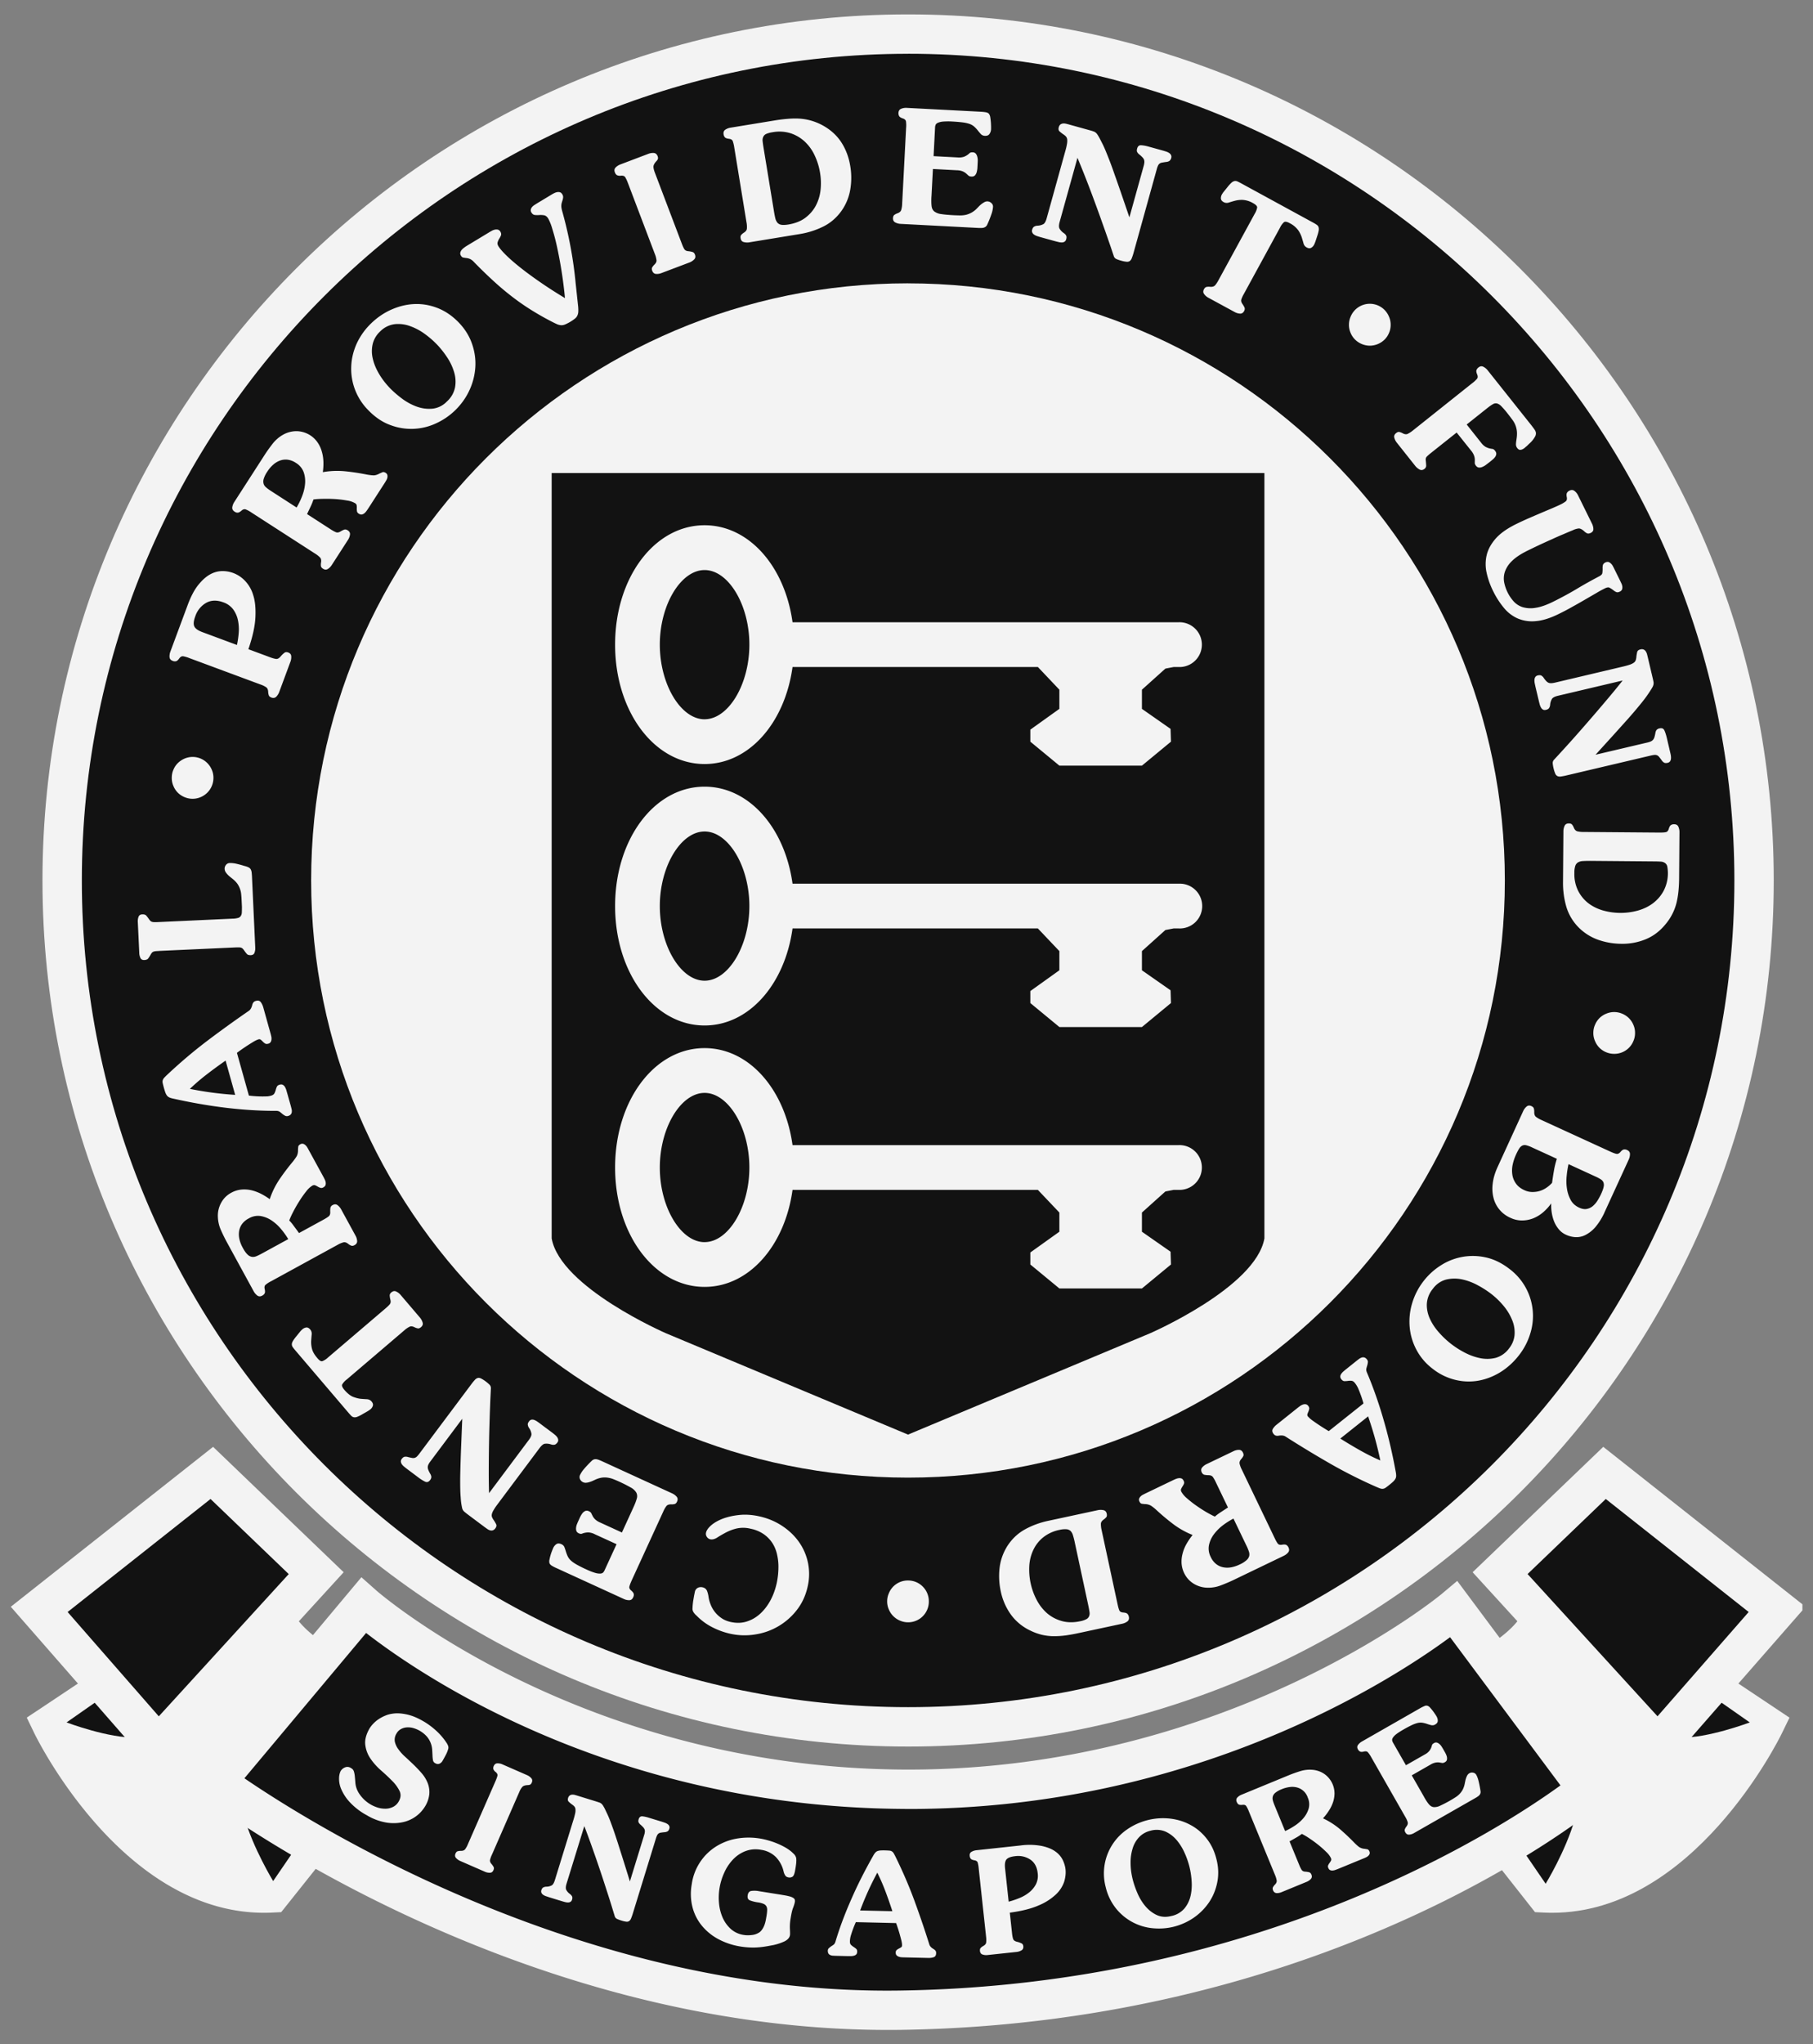 <svg xmlns="http://www.w3.org/2000/svg" width="63" height="71" fill="none"><rect width="100%" height="100%" fill="#808080" stroke="none"/><path fill="#121212" d="M2.164 30.58c0-16.235 13.161-29.396 29.396-29.396 16.234 0 29.394 13.16 29.394 29.396 0 16.235-13.16 29.396-29.394 29.396-16.235 0-29.396-13.161-29.396-29.396Z"/><path fill="#F3F3F3" d="M31.556 60.658c-16.585 0-30.08-13.492-30.08-30.078S14.972.5 31.557.5s30.079 13.493 30.079 30.08c0 16.586-13.494 30.078-30.079 30.078Zm0-58.79c-15.831 0-28.712 12.88-28.712 28.712 0 15.83 12.88 28.71 28.712 28.71 15.832 0 28.712-12.88 28.712-28.71 0-15.833-12.88-28.713-28.712-28.713Z"/><path fill="#121212" d="m8.484 59.28 1.725 1.175-.717 1.05s-.693-1.129-1.008-2.226Zm46.233.092-1.725 1.175.718 1.05s.693-1.128 1.007-2.225Z"/><path fill="#F3F3F3" d="M31.552 9.84c-11.453 0-20.74 9.285-20.74 20.739s9.287 20.739 20.74 20.739c11.454 0 20.74-9.285 20.74-20.74 0-11.453-9.286-20.737-20.74-20.737ZM19.17 16.429h24.767V43.01c-.303 1.704-3.975 3.296-3.975 3.296l-8.409 3.518v-.001h-.002l-8.406-3.517s-3.673-1.592-3.975-3.296V16.428Z"/><path fill="#F3F3F3" d="M40.959 21.611H27.54c-.268-1.94-1.512-3.369-3.057-3.369-1.743 0-3.109 1.822-3.109 4.146 0 2.326 1.366 4.147 3.11 4.147 1.544 0 2.788-1.428 3.056-3.37h8.525l.747.788v.666l-1.009.722v.417l1.01.833h2.868l1.009-.833-.014-.444-.995-.695v-.666l.815-.732.285-.055h.177a.778.778 0 1 0 0-1.555Zm-16.475 3.37c-.827 0-1.556-1.212-1.556-2.593 0-1.38.729-2.59 1.556-2.59.829 0 1.556 1.21 1.556 2.59 0 1.381-.727 2.592-1.556 2.592Zm16.475 5.71H27.54c-.268-1.941-1.512-3.37-3.057-3.37-1.743 0-3.109 1.822-3.109 4.146 0 2.326 1.366 4.148 3.11 4.148 1.544 0 2.788-1.43 3.056-3.37h8.525l.747.787v.666l-1.009.722v.416l1.01.833h2.868l1.009-.833-.014-.443-.995-.695v-.666l.815-.732.285-.055h.177a.778.778 0 1 0 0-1.554ZM24.484 34.06c-.827 0-1.556-1.21-1.556-2.592 0-1.38.729-2.59 1.556-2.59.829 0 1.556 1.21 1.556 2.59 0 1.381-.727 2.592-1.556 2.592Zm16.475 5.71H27.54c-.268-1.94-1.512-3.369-3.057-3.369-1.743 0-3.109 1.82-3.109 4.147 0 2.324 1.366 4.146 3.11 4.146 1.544 0 2.788-1.43 3.056-3.369h8.525l.747.787v.666l-1.009.721v.417l1.01.833h2.868l1.009-.833-.014-.444-.995-.694v-.666l.815-.732.285-.055h.177a.778.778 0 1 0 0-1.555Zm-16.475 3.37c-.827 0-1.556-1.21-1.556-2.59 0-1.382.729-2.593 1.556-2.593.829 0 1.556 1.211 1.556 2.592 0 1.38-.727 2.59-1.556 2.59ZM24.2 56.108a.626.626 0 0 1-.09-.099.251.251 0 0 1-.047-.119 2.24 2.24 0 0 1 .026-.299l.03-.175.026-.127a.203.203 0 0 1 .096-.14.239.239 0 0 1 .177-.02c.071.016.12.055.149.12a.858.858 0 0 1 .054.212c.012.082.035.168.07.258a1.009 1.009 0 0 0 .377.476c.09.064.2.11.325.137.194.043.377.039.548-.014.171-.053.326-.14.464-.264.139-.124.259-.277.36-.46.1-.183.174-.385.224-.606a2.723 2.723 0 0 0 .06-.64 1.944 1.944 0 0 0-.053-.387 1.225 1.225 0 0 0-.155-.368 1.146 1.146 0 0 0-.292-.304 1.227 1.227 0 0 0-.467-.196 1.05 1.05 0 0 0-.495-.006 1.656 1.656 0 0 0-.383.148c-.111.06-.208.116-.29.17-.085.051-.163.07-.235.054a.186.186 0 0 1-.118-.086.181.181 0 0 1-.027-.144c.018-.082.079-.168.183-.258s.24-.166.407-.23c.166-.061.357-.104.573-.126.215-.022.443-.006.683.047.288.063.548.17.784.323.235.153.432.336.587.551a1.926 1.926 0 0 1 .312 1.576c-.068.301-.19.567-.37.799a2.25 2.25 0 0 1-1.447.853c-.293.048-.585.04-.876-.025a2.61 2.61 0 0 1-.632-.232 2.046 2.046 0 0 1-.537-.4Zm-2.192-3.751c.06-.13.099-.235.12-.314a.273.273 0 0 0-.02-.21.496.496 0 0 0-.19-.172 5.026 5.026 0 0 0-.605-.29.866.866 0 0 0-.194-.051.697.697 0 0 0-.2-.002.857.857 0 0 0-.224.067l-.1.046a.983.983 0 0 1-.113.042.535.535 0 0 1-.116.023.207.207 0 0 1-.107-.02.206.206 0 0 1-.104-.105.17.17 0 0 1 0-.143.954.954 0 0 1 .142-.213 3.739 3.739 0 0 1 .281-.295.2.2 0 0 1 .089-.041.232.232 0 0 1 .102.01c.037.01.084.03.141.055l2.45 1.123a.462.462 0 0 1 .15.111c.042.047.048.106.017.172-.021.047-.048.074-.08.084a.383.383 0 0 1-.116.013c-.079-.003-.136.015-.171.055a.869.869 0 0 0-.111.192l-1.099 2.395c-.043.097-.07.169-.08.215-.01.046.01.09.06.133.053.045.083.084.091.118.01.034.003.075-.02.122-.03.066-.076.099-.141.098a.43.43 0 0 1-.18-.041l-2.34-1.072a1.178 1.178 0 0 1-.176-.092c-.04-.028-.065-.057-.073-.094a.24.24 0 0 1 .003-.111 1.656 1.656 0 0 1 .085-.294c.019-.047.032-.083.045-.11a.315.315 0 0 1 .11-.133c.046-.03.103-.03.17 0a.192.192 0 0 1 .11.108c.018.047.035.096.05.148.023.075.048.138.075.189a.49.49 0 0 0 .117.14c.051.045.117.088.197.133a4.6 4.6 0 0 0 .316.158c.13.06.235.1.311.121a.55.55 0 0 0 .181.026c.045-.004.077-.017.098-.038a.284.284 0 0 0 .045-.067l.421-.916-.757-.346a.541.541 0 0 0-.214-.062.576.576 0 0 0-.233.044c-.03.01-.066.006-.108-.014-.044-.02-.072-.048-.084-.083a.262.262 0 0 1-.01-.115.42.42 0 0 1 .03-.12c.017-.042.032-.078.046-.107l.056-.124a.896.896 0 0 1 .076-.132.283.283 0 0 1 .101-.09c.04-.02.086-.018.136.004.042.02.071.044.084.073.013.029.028.06.046.093.016.035.043.07.08.11a.594.594 0 0 0 .18.116l.757.347.397-.867Zm-4.718-.114a1.8 1.8 0 0 0-.138.203.466.466 0 0 0-.06.139.178.178 0 0 0 .006.106.52.52 0 0 0 .063.11c.03.045.057.09.078.134.022.043.013.092-.027.145a.17.17 0 0 1-.084.067.16.16 0 0 1-.094.003.315.315 0 0 1-.095-.044l-.09-.064-.604-.452a2.493 2.493 0 0 1-.099-.079.241.241 0 0 1-.091-.153 2.18 2.18 0 0 1-.047-.362 3.675 3.675 0 0 1-.014-.282c-.003-.108-.003-.231-.003-.37a48.282 48.282 0 0 1 .036-1.178l.036-.892-1.112 1.487a.616.616 0 0 0-.067.108.223.223 0 0 0 .002.186c.013.034.033.074.058.12a.262.262 0 0 1 .044.116.18.18 0 0 1-.043.113c-.05.067-.109.085-.175.054a1.4 1.4 0 0 1-.227-.142l-.384-.288a2.114 2.114 0 0 1-.108-.085.474.474 0 0 1-.084-.085.2.2 0 0 1-.037-.094.14.14 0 0 1 .031-.097c.031-.04.063-.065.097-.073a.257.257 0 0 1 .122.01c.055.013.1.023.137.03a.206.206 0 0 0 .094-.003.19.19 0 0 0 .078-.047.933.933 0 0 0 .087-.103l1.793-2.395c.05-.068.093-.12.129-.158a.209.209 0 0 1 .103-.07c.034-.01.074-.003.117.018a1.241 1.241 0 0 1 .291.214c.036.036.051.08.049.132l-.017.34c-.007.146-.012.316-.02.507l-.019.633a65.668 65.668 0 0 0-.018 1.445c0 .248.004.485.01.71l1.383-1.849c.062-.082.092-.15.091-.204a.448.448 0 0 0-.084-.21.26.26 0 0 1-.044-.116c-.003-.032.01-.07.043-.112a.145.145 0 0 1 .082-.06.179.179 0 0 1 .098.009c.034.012.07.031.108.057.038.026.076.053.114.083l.384.286c.038.028.075.057.108.085a.45.45 0 0 1 .084.087c.02.029.033.06.036.092a.132.132 0 0 1-.03.097c-.032.041-.064.066-.097.073a.25.25 0 0 1-.122-.01.482.482 0 0 0-.225-.022c-.05.012-.107.06-.172.146l-1.462 1.954Zm-5.24-4.334a.597.597 0 0 0-.16.175c-.019.043.007.104.076.186.103.119.202.2.297.24.096.037.185.06.266.07.082.006.156.012.222.015.066.005.119.03.16.078.042.05.059.098.047.144a.256.256 0 0 1-.088.13.809.809 0 0 1-.09.062 8.695 8.695 0 0 1-.182.104 1.144 1.144 0 0 1-.179.091.233.233 0 0 1-.119.018.177.177 0 0 1-.094-.05 2.26 2.26 0 0 1-.104-.115l-1.83-2.146a2.159 2.159 0 0 1-.096-.12.171.171 0 0 1-.035-.1c0-.035.011-.073.036-.115a1.33 1.33 0 0 1 .118-.163l.132-.163a.708.708 0 0 1 .076-.079.256.256 0 0 1 .142-.067c.047-.004.091.019.135.07.04.047.056.104.051.17-.007.065-.012.14-.018.22a.943.943 0 0 0 .027.276c.023.1.086.21.19.33.069.082.125.117.17.104a.6.6 0 0 0 .198-.128l2.001-1.707c.064-.055.112-.101.144-.14.032-.04.04-.09.024-.154a.705.705 0 0 1-.025-.153c-.001-.038.018-.074.057-.107.056-.048.113-.058.17-.03a.46.46 0 0 1 .148.113l.679.796a.48.48 0 0 1 .089.165c.02.062 0 .116-.056.164-.039.033-.076.047-.108.042a.42.42 0 0 1-.112-.037c-.07-.036-.129-.044-.177-.02a.773.773 0 0 0-.182.125l-2 1.706Zm-.8-5.555c.075-.041.131-.078.17-.109.04-.031.058-.08.056-.146a.777.777 0 0 1 .006-.154.14.14 0 0 1 .078-.093c.065-.035.122-.034.173.006.05.038.09.086.12.14l.503.92c.03.054.048.113.054.177.005.063-.024.113-.09.149-.044.025-.083.03-.114.018a.412.412 0 0 1-.101-.058c-.06-.05-.117-.07-.17-.057a.827.827 0 0 0-.203.086l-2.31 1.264a.948.948 0 0 0-.193.124c-.036.03-.046.079-.032.142.015.067.016.117.003.149a.19.19 0 0 1-.09.086c-.063.035-.12.033-.172-.006a.464.464 0 0 1-.12-.14l-.938-1.717a5.519 5.519 0 0 1-.206-.421 1.21 1.21 0 0 1-.103-.453.924.924 0 0 1 .112-.484.842.842 0 0 1 .352-.352.9.9 0 0 1 .344-.11 1.12 1.12 0 0 1 .347.02c.113.026.225.067.335.121.11.056.213.119.312.192.083-.252.2-.485.345-.699.144-.212.301-.418.47-.62.055-.072.098-.133.126-.181a.448.448 0 0 0 .041-.212c.002-.043.005-.08.009-.111.004-.032.028-.06.073-.085a.132.132 0 0 1 .093-.016.182.182 0 0 1 .078.043c.025.02.045.044.063.072a.811.811 0 0 1 .044.077l.518.947c.016.028.032.06.049.095.018.035.029.07.035.104a.21.21 0 0 1-.006.097c-.011.031-.037.058-.078.081a.124.124 0 0 1-.1.014.51.51 0 0 1-.093-.043.576.576 0 0 0-.09-.046c-.03-.011-.062-.007-.098.013a.781.781 0 0 0-.213.201c-.081.1-.16.213-.239.338a4.844 4.844 0 0 0-.212.37 2.82 2.82 0 0 0-.137.3c.046.046.098.107.153.184.057.076.119.16.186.253l.86-.47Zm-1.234.68a2.626 2.626 0 0 0-.245-.343 1.543 1.543 0 0 0-.326-.299.984.984 0 0 0-.383-.158.626.626 0 0 0-.416.081.673.673 0 0 0-.24.202.582.582 0 0 0-.099.253.734.734 0 0 0 .016.28c.022.096.061.192.115.29.054.1.105.173.156.222a.293.293 0 0 0 .15.087c.05.009.103.004.16-.018.054-.023.115-.052.182-.088l.93-.508ZM8.649 38.05a3.876 3.876 0 0 0 .656.026.811.811 0 0 0 .11-.022c.06-.017.1-.044.12-.08a.6.6 0 0 0 .045-.114.809.809 0 0 1 .039-.114c.015-.035.047-.06.097-.074.042-.012.078-.012.106.002a.187.187 0 0 1 .073.065c.02.031.036.067.05.107l.036.124.123.436.029.114a.277.277 0 0 1 .006.104.156.156 0 0 1-.037.083.196.196 0 0 1-.094.052.137.137 0 0 1-.103-.01.667.667 0 0 1-.088-.058c-.04-.035-.072-.06-.096-.079a.225.225 0 0 0-.119-.032c-.54.002-1.114-.032-1.72-.103-.604-.072-1.23-.18-1.872-.324a.594.594 0 0 1-.129-.04.23.23 0 0 1-.082-.067.458.458 0 0 1-.055-.107 2.93 2.93 0 0 1-.091-.328.2.2 0 0 1 .004-.1.218.218 0 0 1 .049-.08c.022-.025.055-.057.093-.094.457-.43.92-.822 1.39-1.179a39.93 39.93 0 0 1 1.45-1.046c.059-.036.1-.105.126-.208a.255.255 0 0 1 .04-.09.16.16 0 0 1 .086-.052c.078-.023.135-.007.173.045a.593.593 0 0 1 .083.174l.25.897c.01.032.018.067.027.105a.36.36 0 0 1 .01.108.203.203 0 0 1-.027.096.13.13 0 0 1-.09.062c-.041.012-.076.01-.104-.007a.417.417 0 0 1-.078-.064.795.795 0 0 0-.07-.066.088.088 0 0 0-.082-.015.695.695 0 0 0-.079.031 1.335 1.335 0 0 0-.134.075 6.943 6.943 0 0 0-.537.362l.416 1.486Zm-.81-1.215c-.23.16-.449.32-.657.481a7.055 7.055 0 0 0-.584.501 11.737 11.737 0 0 0 1.574.208l-.333-1.19Zm-2.303-3.809c-.05.003-.093.005-.123.008a.346.346 0 0 0-.079.017.147.147 0 0 0-.054.036.438.438 0 0 0-.046.069c-.034.06-.064.105-.088.136-.025.03-.068.047-.13.05-.062.003-.107-.018-.132-.063a.45.45 0 0 1-.045-.2l-.05-1.045a.45.45 0 0 1 .028-.202c.022-.048.064-.073.126-.075.062-.003.107.01.135.037.026.028.06.072.098.128.021.029.038.05.054.064a.13.13 0 0 0 .056.03c.023.007.049.01.08.01.033.002.073 0 .125-.002l2.592-.119a.729.729 0 0 0 .188-.025.168.168 0 0 0 .095-.066.242.242 0 0 0 .037-.122c.002-.052.004-.117.004-.194l-.01-.204a3.352 3.352 0 0 0-.015-.225.768.768 0 0 0-.132-.374.883.883 0 0 0-.164-.169L8 30.457a.931.931 0 0 1-.089-.08.587.587 0 0 1-.073-.094.22.22 0 0 1-.032-.104.205.205 0 0 1 .046-.14.166.166 0 0 1 .127-.066.95.95 0 0 1 .255.03c.096.023.18.046.25.069.06.014.107.03.141.046a.186.186 0 0 1 .077.059c.018.026.03.057.038.094.007.04.011.09.015.152l.114 2.472a.45.45 0 0 1-.028.202c-.02.047-.063.073-.125.076-.063.002-.109-.01-.135-.039a1.153 1.153 0 0 1-.099-.128.337.337 0 0 0-.053-.063.16.16 0 0 0-.057-.032.318.318 0 0 0-.08-.008c-.031-.001-.073 0-.124.002l-2.632.12Zm3.865-10.193c.08.029.145.046.195.052.052.005.105-.025.16-.091a.776.776 0 0 1 .133-.127c.033-.023.074-.025.123-.008.069.026.106.07.108.135a.448.448 0 0 1-.026.183l-.393 1.06a.478.478 0 0 1-.099.158c-.045.045-.102.056-.171.031-.048-.019-.078-.043-.09-.076a.457.457 0 0 1-.022-.113c-.002-.08-.025-.135-.067-.166a.798.798 0 0 0-.2-.098l-2.469-.916a1.123 1.123 0 0 0-.22-.065c-.047-.005-.09.017-.13.07-.04.057-.076.09-.11.1a.177.177 0 0 1-.122-.01c-.07-.025-.106-.07-.11-.134a.464.464 0 0 1 .028-.184l.593-1.596c.114-.311.24-.552.378-.723.139-.173.28-.296.42-.371a.874.874 0 0 1 .417-.11 1.069 1.069 0 0 1 .775.326 1.2 1.2 0 0 1 .293.497c.07.209.095.47.08.78-.015.314-.097.683-.244 1.11l.77.286ZM8.233 22.4c.03-.13.05-.27.062-.419a1.57 1.57 0 0 0-.025-.432.988.988 0 0 0-.162-.378.723.723 0 0 0-.348-.252c-.224-.083-.422-.078-.594.017a.842.842 0 0 0-.38.468c-.057.155-.07.27-.035.348.034.078.126.144.279.201l1.203.447Zm3.261-4.014c.071.045.13.078.177.097.047.019.097.012.154-.02a.71.71 0 0 1 .14-.07c.035-.01.075-.003.118.025.062.04.088.091.078.154a.455.455 0 0 1-.067.175l-.567.879a.432.432 0 0 1-.131.132c-.054.035-.111.033-.173-.007-.043-.028-.067-.059-.071-.092a.409.409 0 0 1 .003-.116c.015-.078.004-.136-.03-.177a.841.841 0 0 0-.174-.138L8.737 17.8a1.002 1.002 0 0 0-.2-.109c-.044-.015-.092-.003-.14.04-.052.045-.095.07-.13.073-.035.005-.075-.007-.118-.036-.061-.04-.086-.091-.077-.154a.458.458 0 0 1 .066-.174l1.06-1.644c.082-.127.173-.253.272-.381.1-.128.217-.23.349-.307a.945.945 0 0 1 .479-.133.9.9 0 0 1 .738.392c.066.096.115.201.146.314.033.112.052.23.056.353a2.11 2.11 0 0 1-.02.364c.261-.046.52-.055.778-.03.257.026.513.066.769.117.09.015.165.023.22.024.057 0 .125-.02.206-.065l.102-.045c.03-.01.066-.004.11.024.03.02.05.045.057.073a.217.217 0 0 1 .001.09.284.284 0 0 1-.034.089l-.045.076-.585.907c-.02.028-.038.058-.062.089a.405.405 0 0 1-.074.08.197.197 0 0 1-.089.041c-.031.006-.068-.005-.108-.03-.034-.022-.054-.049-.059-.08a.517.517 0 0 1-.007-.103.486.486 0 0 0-.004-.102c-.004-.03-.022-.056-.057-.078a.772.772 0 0 0-.278-.092 3.662 3.662 0 0 0-.41-.05 5.187 5.187 0 0 0-.427-.008c-.137.002-.248.01-.33.022-.02.064-.048.137-.087.223l-.135.284.824.532Zm-1.188-.76a2.48 2.48 0 0 0 .186-.379c.057-.142.093-.285.107-.429a.976.976 0 0 0-.044-.412.632.632 0 0 0-.27-.328.685.685 0 0 0-.292-.113.581.581 0 0 0-.269.033.746.746 0 0 0-.239.148c-.074.065-.14.145-.2.239a.951.951 0 0 0-.12.241.306.306 0 0 0-.005.175c.015.05.046.093.092.13.044.04.1.078.164.12l.89.575Zm5.497-3.363a2.36 2.36 0 0 1-.653.441 2.038 2.038 0 0 1-1.594.055c-.274-.1-.53-.275-.77-.525a2.033 2.033 0 0 1-.58-1.524c.012-.27.078-.534.195-.79a2.33 2.33 0 0 1 .504-.697c.217-.208.457-.369.722-.482.262-.113.53-.174.8-.182.27-.007.536.042.798.147.261.106.5.271.717.496.214.223.367.469.46.738.094.27.132.541.115.814a2.234 2.234 0 0 1-.207.804c-.12.26-.29.496-.507.705Zm-.275-.318a.893.893 0 0 0 .285-.495c.031-.177.02-.354-.035-.532a1.897 1.897 0 0 0-.246-.516 3.238 3.238 0 0 0-.35-.44 3.239 3.239 0 0 0-.425-.367 1.994 1.994 0 0 0-.51-.27 1.175 1.175 0 0 0-.535-.066.865.865 0 0 0-.509.259.875.875 0 0 0-.25.42 1.093 1.093 0 0 0-.004.496c.037.174.107.351.21.529.102.178.232.35.39.515.12.124.261.246.422.367.162.12.332.212.511.277.18.064.36.088.54.072a.812.812 0 0 0 .506-.249ZM17 8.066l.094-.053a.394.394 0 0 1 .105-.038.246.246 0 0 1 .105.001.15.15 0 0 1 .084.07c.027.047.034.09.02.129a.63.63 0 0 1-.06.115.503.503 0 0 0-.055.122c-.013.042-.004.088.026.138.046.076.13.176.255.3.124.124.285.265.48.421.196.157.427.328.693.512.266.185.561.375.885.57a15.09 15.09 0 0 0-.275-1.775 7.13 7.13 0 0 0-.165-.629 1.78 1.78 0 0 0-.14-.356c-.04-.065-.087-.104-.14-.115a.659.659 0 0 0-.165-.01.927.927 0 0 1-.158-.001c-.05-.004-.09-.033-.123-.087a.133.133 0 0 1-.021-.099.196.196 0 0 1 .04-.086.354.354 0 0 1 .079-.07l.082-.053.539-.325a.892.892 0 0 1 .085-.045.372.372 0 0 1 .098-.03.193.193 0 0 1 .095.007c.029.01.054.033.075.067a.178.178 0 0 1 .03.108.46.46 0 0 1-.025.114c-.012.037-.02.068-.027.093a.407.407 0 0 0-.003.17c.005.035.017.08.032.134a14.173 14.173 0 0 1 .458 2.47l.088.82a1.3 1.3 0 0 1 .003.184.35.35 0 0 1-.037.133.3.3 0 0 1-.087.1 1.507 1.507 0 0 1-.325.193.322.322 0 0 1-.14.03.435.435 0 0 1-.138-.031 2.843 2.843 0 0 1-.187-.09 9.714 9.714 0 0 1-.66-.371 8.08 8.08 0 0 1-.64-.435 9.602 9.602 0 0 1-.669-.552 16.15 16.15 0 0 1-.752-.727.407.407 0 0 0-.145-.102.461.461 0 0 0-.119-.027 1.047 1.047 0 0 1-.1-.016c-.03-.005-.055-.027-.077-.064a.14.14 0 0 1-.022-.11.253.253 0 0 1 .049-.094.539.539 0 0 1 .086-.077c.033-.025.063-.045.091-.062l.779-.47Zm4.82-1.706a1.11 1.11 0 0 0-.095-.207c-.027-.04-.074-.056-.139-.052a.263.263 0 0 1-.147-.017.185.185 0 0 1-.073-.1c-.027-.068-.016-.125.03-.17a.458.458 0 0 1 .156-.101l.979-.371a.46.46 0 0 1 .184-.03c.063.005.109.041.136.11.018.048.018.085.004.113a.306.306 0 0 1-.053.07c-.064.07-.095.133-.095.186 0 .053.018.124.052.213l.935 2.463c.03.079.058.14.084.183.027.044.072.068.138.074a.737.737 0 0 1 .151.029c.036.012.064.042.082.09.026.067.016.125-.03.17a.466.466 0 0 1-.156.101l-.979.37a.434.434 0 0 1-.183.03c-.064-.003-.11-.04-.136-.108-.018-.048-.02-.087-.003-.117.017-.03.04-.06.071-.092.058-.053.086-.107.08-.16a.832.832 0 0 0-.057-.214l-.935-2.463Zm5.131-2.182c.142-.023.282-.04.422-.051.14-.012.277-.015.412-.007a1.937 1.937 0 0 1 .798.232c.278.152.496.35.653.592.157.243.26.518.31.825.046.273.045.543 0 .813a1.8 1.8 0 0 1-.308.746c-.174.24-.386.422-.64.545-.253.124-.524.21-.81.256l-1.756.288a.446.446 0 0 1-.186-.01c-.062-.015-.099-.059-.11-.132-.01-.05-.002-.089.02-.115a.392.392 0 0 1 .087-.075c.068-.042.105-.088.11-.142a.808.808 0 0 0-.013-.221l-.425-2.6a1.204 1.204 0 0 0-.053-.223c-.02-.044-.06-.07-.125-.077-.068-.008-.115-.023-.142-.047a.192.192 0 0 1-.051-.11c-.012-.074.01-.127.062-.162a.458.458 0 0 1 .174-.068l1.571-.257Zm-.057 3.16c.016.094.031.174.047.24a.39.39 0 0 0 .073.156.232.232 0 0 0 .137.073c.06.01.143.007.248-.01.228-.039.42-.112.575-.225.153-.114.276-.251.365-.412a1.5 1.5 0 0 0 .172-.542c.024-.2.02-.405-.015-.616a2.247 2.247 0 0 0-.186-.602 1.54 1.54 0 0 0-.343-.48 1.332 1.332 0 0 0-.495-.292 1.31 1.31 0 0 0-.631-.035.886.886 0 0 0-.22.06.212.212 0 0 0-.1.102.278.278 0 0 0-.02.15c.006.06.016.132.03.218l.363 2.214Zm5.473-.517c-.007.144-.005.256.005.337.01.082.042.143.095.187a.505.505 0 0 0 .24.09c.11.017.255.03.443.04.08.003.155.006.225.006a.87.87 0 0 0 .2-.023.777.777 0 0 0 .37-.217l.077-.08a.857.857 0 0 1 .19-.143.203.203 0 0 1 .24.037.16.16 0 0 1 .054.132.931.931 0 0 1-.055.251 3.58 3.58 0 0 1-.152.378.183.183 0 0 1-.067.07.23.23 0 0 1-.098.03 1.105 1.105 0 0 1-.15 0l-2.693-.141a.44.44 0 0 1-.18-.049c-.056-.029-.084-.079-.08-.153.004-.05.018-.087.045-.108a.414.414 0 0 1 .101-.054c.076-.026.122-.065.138-.115a.802.802 0 0 0 .034-.218l.137-2.632a.997.997 0 0 0-.004-.228c-.007-.046-.043-.082-.104-.103-.066-.021-.108-.047-.129-.076a.2.2 0 0 1-.028-.12c.005-.073.037-.12.098-.143a.441.441 0 0 1 .183-.03l2.57.134c.084.005.15.012.197.022.047.01.082.03.102.06a.27.27 0 0 1 .039.104 2.324 2.324 0 0 1 .028.424.316.316 0 0 1-.054.162c-.031.047-.083.068-.157.065a.202.202 0 0 1-.143-.06 2.517 2.517 0 0 1-.102-.12.991.991 0 0 0-.138-.147.511.511 0 0 0-.16-.089 1.285 1.285 0 0 0-.232-.05 5.262 5.262 0 0 0-.352-.03 2.292 2.292 0 0 0-.334.002.549.549 0 0 0-.18.044c-.039.019-.065.043-.074.07a.244.244 0 0 0-.019.08l-.052 1.006.83.044a.57.57 0 0 0 .222-.021.583.583 0 0 0 .2-.128c.023-.021.06-.03.106-.028.048.002.085.018.109.047.024.03.041.063.051.102.01.04.017.08.017.125 0 .044-.002.082-.004.116l-.007.135a.741.741 0 0 1-.022.15.28.28 0 0 1-.06.122c-.03.032-.072.048-.128.045-.047-.003-.083-.015-.105-.036l-.077-.07a.459.459 0 0 0-.114-.072.572.572 0 0 0-.211-.041l-.83-.044-.05.952Zm4.657-1.594a1.87 1.87 0 0 0 .054-.238.558.558 0 0 0 .006-.15.195.195 0 0 0-.044-.1.499.499 0 0 0-.098-.078 1.454 1.454 0 0 1-.123-.097c-.035-.032-.046-.082-.027-.145a.175.175 0 0 1 .054-.094.182.182 0 0 1 .087-.035.304.304 0 0 1 .104.006c.036.008.072.017.107.027l.727.202c.05.013.09.026.121.037.032.01.06.025.08.042a.27.27 0 0 1 .061.068c.02.028.042.065.067.11.036.067.07.137.108.21.037.073.076.159.117.259a13.703 13.703 0 0 1 .308.815c.066.184.14.396.224.64.083.242.18.523.288.843l.498-1.79a.67.67 0 0 0 .023-.125.237.237 0 0 0-.014-.093.256.256 0 0 0-.056-.08.957.957 0 0 0-.098-.09.264.264 0 0 1-.083-.093c-.015-.03-.015-.07 0-.12.022-.08.07-.12.143-.113.072.004.161.02.263.049l.462.128c.046.013.09.026.131.04a.386.386 0 0 1 .11.05.19.19 0 0 1 .068.073.14.14 0 0 1 .007.102.185.185 0 0 1-.064.103.248.248 0 0 1-.117.035 2.814 2.814 0 0 0-.14.023.183.183 0 0 0-.086.036.178.178 0 0 0-.054.073.754.754 0 0 0-.044.128l-.8 2.882a1.721 1.721 0 0 1-.064.195.225.225 0 0 1-.07.103.17.17 0 0 1-.116.025.984.984 0 0 1-.19-.038 1.186 1.186 0 0 1-.159-.055.166.166 0 0 1-.093-.106l-.108-.322-.167-.482-.212-.596a76.48 76.48 0 0 0-.244-.666 37.24 37.24 0 0 0-.53-1.345l-.619 2.226c-.027.099-.03.174-.01.222a.45.45 0 0 0 .154.167c.041.03.07.06.083.09.015.032.015.072.001.121a.14.14 0 0 1-.054.085.171.171 0 0 1-.093.029.433.433 0 0 1-.123-.015 2.436 2.436 0 0 1-.136-.034l-.462-.128a2.327 2.327 0 0 1-.133-.04.413.413 0 0 1-.108-.05.182.182 0 0 1-.068-.074.136.136 0 0 1-.007-.1c.014-.05.036-.085.064-.104a.238.238 0 0 1 .117-.036.473.473 0 0 0 .218-.06c.041-.03.078-.096.106-.199l.653-2.353Zm6.575 2.199a.62.62 0 0 0 .086-.22c.002-.047-.044-.096-.136-.147a.809.809 0 0 0-.364-.116.946.946 0 0 0-.275.03 6.278 6.278 0 0 0-.211.062.223.223 0 0 1-.177-.014c-.058-.032-.09-.071-.096-.119a.26.26 0 0 1 .036-.153.706.706 0 0 1 .061-.089l.132-.163a1.23 1.23 0 0 1 .136-.15.242.242 0 0 1 .104-.059.173.173 0 0 1 .106.014c.037.016.083.04.137.07l2.477 1.351c.056.03.1.056.134.08a.168.168 0 0 1 .068.08.252.252 0 0 1 .007.12 1.217 1.217 0 0 1-.052.194 6.99 6.99 0 0 1-.066.2.675.675 0 0 1-.042.1.26.26 0 0 1-.109.113c-.042.02-.092.015-.15-.017a.217.217 0 0 1-.109-.14 6.524 6.524 0 0 0-.063-.214.956.956 0 0 0-.123-.245.825.825 0 0 0-.294-.243c-.094-.052-.16-.062-.198-.035a.591.591 0 0 0-.139.191l-1.259 2.307a.995.995 0 0 0-.084.183c-.016.049-.004.099.033.153a.833.833 0 0 1 .078.134c.014.035.008.075-.015.12-.037.064-.085.094-.15.088a.448.448 0 0 1-.177-.054l-.92-.5a.43.43 0 0 1-.14-.122c-.04-.05-.043-.108-.008-.173.025-.044.054-.07.088-.077a.376.376 0 0 1 .115-.006c.079.008.137-.006.175-.043.038-.039.08-.1.125-.184l1.259-2.307Zm6.121 8.309a1.403 1.403 0 0 0-.147.131c-.028.032-.037.078-.028.136.006.055.01.108.013.158a.14.14 0 0 1-.057.123c-.058.046-.115.054-.172.024a.49.49 0 0 1-.144-.118l-.651-.82a.459.459 0 0 1-.083-.167c-.017-.06.005-.115.062-.16.04-.033.077-.046.11-.04.033.007.07.02.108.04.07.04.13.05.179.029a.923.923 0 0 0 .186-.12l2.06-1.641a1.05 1.05 0 0 0 .17-.156c.028-.037.03-.085.006-.145-.027-.063-.037-.112-.028-.147a.194.194 0 0 1 .072-.1c.058-.046.114-.053.171-.023.058.03.105.069.144.117l1.49 1.873c.059.074.104.135.137.181.032.047.052.09.054.131a.219.219 0 0 1-.03.121.914.914 0 0 1-.187.234c-.037.035-.07.065-.095.092-.025.018-.049.04-.074.062a.336.336 0 0 1-.083.054.182.182 0 0 1-.089.019c-.03-.003-.058-.021-.086-.056a.204.204 0 0 1-.05-.137c.002-.048.007-.096.015-.145.018-.108.025-.202.019-.283a.789.789 0 0 0-.169-.437 7.296 7.296 0 0 0-.17-.223 2.879 2.879 0 0 0-.205-.235.332.332 0 0 0-.15-.095.194.194 0 0 0-.14.025c-.05.027-.111.07-.183.126l-.729.58.5.63a.553.553 0 0 0 .165.152c.048.022.09.04.126.047.036.01.07.014.102.019.03.003.06.024.09.06.03.038.045.072.045.105s-.01.066-.03.099a.402.402 0 0 1-.084.095c-.034.03-.07.06-.107.09l-.136.103a.568.568 0 0 1-.13.075.245.245 0 0 1-.117.02c-.038-.004-.07-.024-.1-.061-.03-.038-.044-.072-.043-.104l.002-.103a.454.454 0 0 0-.023-.135.584.584 0 0 0-.107-.185l-.502-.628-.897.713Zm5.6 2.45a.475.475 0 0 1 .048.179c.005.064-.025.11-.087.142-.053.026-.095.031-.13.017a.389.389 0 0 1-.108-.078c-.073-.063-.133-.094-.184-.091a.584.584 0 0 0-.2.059c-.099.04-.21.087-.33.139-.123.05-.253.108-.392.172a22.106 22.106 0 0 0-.864.404c-.234.116-.41.233-.534.356a.95.95 0 0 0-.244.369.745.745 0 0 0-.027.37 1.402 1.402 0 0 0 .339.673.713.713 0 0 0 .316.194.988.988 0 0 0 .446.018c.171-.026.371-.097.601-.21.286-.142.557-.288.812-.44.253-.153.52-.301.8-.448.057-.032.09-.067.097-.103a.962.962 0 0 0 .01-.164.4.4 0 0 1 .011-.12c.01-.035.038-.065.082-.088.04-.018.075-.025.107-.018.03.009.058.024.083.049a.3.3 0 0 1 .068.085c.019.035.036.066.05.096l.212.43.046.098c.015.035.024.07.027.106a.208.208 0 0 1-.013.097.158.158 0 0 1-.078.07c-.047.024-.087.027-.12.014a.404.404 0 0 1-.102-.064.9.9 0 0 0-.14-.09c-.036-.016-.088-.007-.161.03a4.06 4.06 0 0 0-.292.16l-.385.223c-.14.082-.288.166-.444.252-.155.088-.31.17-.467.246-.302.15-.57.234-.805.253a1.276 1.276 0 0 1-.625-.091 1.3 1.3 0 0 1-.484-.37 2.896 2.896 0 0 1-.376-.586 2.732 2.732 0 0 1-.221-.618 1.38 1.38 0 0 1-.005-.612c.045-.201.147-.393.306-.578.159-.185.396-.355.713-.512.134-.066.278-.133.431-.2a77.7 77.7 0 0 1 .833-.355c.117-.051.206-.09.27-.121a1.1 1.1 0 0 0 .197-.116c.037-.031.05-.078.038-.143-.013-.067-.012-.116.003-.148a.19.19 0 0 1 .092-.083c.065-.032.123-.028.174.013a.42.42 0 0 1 .118.144l.488.99Zm1.086 4.963a2.5 2.5 0 0 0 .236-.067.532.532 0 0 0 .135-.068.192.192 0 0 0 .064-.087.51.51 0 0 0 .022-.124 1.66 1.66 0 0 1 .026-.153c.011-.048.05-.08.114-.095a.17.17 0 0 1 .108.003c.03.012.054.032.073.058.02.029.035.06.046.095l.027.107.173.735c.012.05.02.09.027.124a.268.268 0 0 1 .001.09.32.32 0 0 1-.03.087 1.45 1.45 0 0 1-.065.11 4.321 4.321 0 0 1-.302.423 15.336 15.336 0 0 1-.565.663l-.453.503-.6.66 1.806-.425a.626.626 0 0 0 .121-.04.223.223 0 0 0 .075-.058.28.28 0 0 0 .045-.087c.01-.034.02-.078.031-.13a.255.255 0 0 1 .04-.117.18.18 0 0 1 .105-.058c.083-.02.14.004.17.07s.058.152.083.255l.109.467c.011.046.022.091.03.134.007.044.01.084.007.12a.181.181 0 0 1-.03.095.14.14 0 0 1-.086.055c-.05.012-.091.01-.121-.005a.26.26 0 0 1-.089-.087 2.215 2.215 0 0 0-.084-.11.2.2 0 0 0-.073-.06.206.206 0 0 0-.092-.013 1.097 1.097 0 0 0-.133.024l-2.913.686c-.081.02-.15.032-.2.039a.211.211 0 0 1-.124-.013.17.17 0 0 1-.078-.09 1.061 1.061 0 0 1-.058-.184 1.094 1.094 0 0 1-.028-.165.163.163 0 0 1 .048-.133l.23-.25a42.344 42.344 0 0 0 .762-.851 64.034 64.034 0 0 0 .941-1.097c.16-.19.309-.373.448-.55l-2.247.53c-.1.024-.167.057-.202.098a.467.467 0 0 0-.07.215.246.246 0 0 1-.04.118c-.02.027-.055.046-.105.058-.04.009-.074.008-.1-.007a.175.175 0 0 1-.07-.068.494.494 0 0 1-.048-.114c-.011-.045-.024-.09-.034-.136l-.111-.467-.029-.135a.507.507 0 0 1-.008-.12.2.2 0 0 1 .031-.095.138.138 0 0 1 .087-.054c.05-.012.09-.01.12.005a.26.26 0 0 1 .088.088c.059.084.11.138.158.16.046.023.122.023.225-.001l2.376-.561Zm1.942 7.343a4.958 4.958 0 0 1-.02.425 3.131 3.131 0 0 1-.063.406 1.836 1.836 0 0 1-.365.747c-.197.25-.428.43-.693.543a2.12 2.12 0 0 1-.867.166 2.47 2.47 0 0 1-.8-.137 1.803 1.803 0 0 1-.683-.43 1.716 1.716 0 0 1-.43-.724 2.976 2.976 0 0 1-.114-.841l.014-1.78a.45.45 0 0 1 .04-.182c.026-.058.076-.087.15-.086.05 0 .087.013.11.04a.394.394 0 0 1 .059.1c.028.072.069.117.12.132a.854.854 0 0 0 .22.024l2.635.021c.106 0 .183-.004.228-.015.046-.01.08-.047.098-.109.019-.067.042-.11.07-.131a.185.185 0 0 1 .119-.033c.073 0 .123.03.148.09.024.058.037.12.036.181l-.012 1.593Zm-3.103-.593c-.095 0-.177.003-.246.007a.362.362 0 0 0-.165.046.225.225 0 0 0-.095.123.759.759 0 0 0-.031.245 1.3 1.3 0 0 0 .124.605c.084.17.199.314.343.43.145.115.313.201.505.26a2.252 2.252 0 0 0 1.234.01c.2-.056.378-.142.53-.258a1.31 1.31 0 0 0 .371-.438 1.325 1.325 0 0 0 .12-.842.204.204 0 0 0-.082-.117.285.285 0 0 0-.145-.045 3.593 3.593 0 0 0-.22-.007l-2.243-.019Zm.709 10.096c.096.044.168.07.215.079.046.009.091-.011.135-.059.043-.053.082-.083.117-.091a.184.184 0 0 1 .12.018c.068.031.1.078.099.142a.465.465 0 0 1-.04.182l-.835 1.819a2.14 2.14 0 0 1-.328.534 1.148 1.148 0 0 1-.35.276.693.693 0 0 1-.345.072.917.917 0 0 1-.326-.083.694.694 0 0 1-.25-.19 1.024 1.024 0 0 1-.162-.271c-.04-.1-.067-.205-.084-.315a1.615 1.615 0 0 1-.016-.314c-.082.116-.177.22-.282.31-.107.092-.222.16-.345.21a1.074 1.074 0 0 1-.387.074.93.93 0 0 1-.41-.095 1.025 1.025 0 0 1-.577-.67 1.31 1.31 0 0 1-.033-.51c.02-.186.078-.383.174-.59l.888-1.939a.445.445 0 0 1 .112-.149c.047-.042.105-.05.171-.019.047.022.075.049.085.082a.442.442 0 0 1 .014.115c-.004.079.015.136.054.172a.916.916 0 0 0 .192.112l2.394 1.098Zm-2.718-.144a1.024 1.024 0 0 0-.198-.074.2.2 0 0 0-.138.01.28.28 0 0 0-.11.105c-.033.05-.07.122-.112.213a1.64 1.64 0 0 0-.115.349.978.978 0 0 0-.01.348c.017.111.06.213.126.306s.164.17.294.229a.65.65 0 0 0 .26.062.867.867 0 0 0 .26-.032.88.88 0 0 0 .24-.113c.075-.05.142-.108.2-.173.018-.134.038-.272.063-.411.023-.142.058-.282.103-.424l-.863-.395Zm1.269.581c-.028.122-.05.256-.064.404-.016.149-.014.294.008.438.02.143.064.275.128.396.063.12.163.21.296.272.1.046.19.061.266.046a.468.468 0 0 0 .21-.1.827.827 0 0 0 .165-.194c.048-.078.09-.155.125-.231.045-.1.075-.182.086-.243a.274.274 0 0 0-.007-.155.227.227 0 0 0-.093-.105 1.26 1.26 0 0 0-.158-.086l-.962-.442Zm-5.03 4.052a2.32 2.32 0 0 1 .584-.531 2.058 2.058 0 0 1 1.57-.282c.285.061.564.198.836.41a2.038 2.038 0 0 1 .71 2.235 2.3 2.3 0 0 1-.399.762c-.185.237-.4.43-.643.581-.244.149-.5.247-.767.294a1.963 1.963 0 0 1-.811-.033 2.039 2.039 0 0 1-.78-.388 1.986 1.986 0 0 1-.561-.664 2.063 2.063 0 0 1-.23-.791 2.195 2.195 0 0 1 .09-.824c.083-.275.215-.532.401-.77Zm.318.274a.901.901 0 0 0-.212.53c-.006.18.032.355.11.523.079.169.185.327.319.475a3.036 3.036 0 0 0 .882.688c.176.093.357.158.543.196.185.037.364.033.54-.011a.87.87 0 0 0 .465-.33.869.869 0 0 0 .188-.451 1.099 1.099 0 0 0-.067-.492 1.828 1.828 0 0 0-.282-.494 2.74 2.74 0 0 0-.461-.454 3.347 3.347 0 0 0-.47-.301 2 2 0 0 0-.545-.203 1.266 1.266 0 0 0-.545.005.832.832 0 0 0-.465.319Zm-2.413 3.985a4.254 4.254 0 0 0-.166-.478.886.886 0 0 0-.131-.23c-.04-.05-.078-.075-.119-.078a.468.468 0 0 0-.124.003.97.97 0 0 1-.12.008c-.038 0-.074-.021-.106-.061a.152.152 0 0 1-.04-.099.173.173 0 0 1 .033-.092.444.444 0 0 1 .079-.087c.031-.028.064-.055.098-.082l.354-.283c.032-.026.062-.048.094-.072a.33.33 0 0 1 .094-.046.168.168 0 0 1 .09.002.19.19 0 0 1 .084.067c.025.032.037.064.032.097a.666.666 0 0 1-.02.104c-.015.05-.027.09-.033.12-.008.029-.003.069.016.122.212.497.404 1.037.574 1.623.172.585.316 1.202.434 1.85a.632.632 0 0 1 .012.136.211.211 0 0 1-.03.1.405.405 0 0 1-.077.094c-.033.03-.077.069-.132.112a1.697 1.697 0 0 1-.132.1.202.202 0 0 1-.095.035.25.25 0 0 1-.092-.014 2.896 2.896 0 0 1-.124-.05 16.92 16.92 0 0 1-1.627-.82 38.867 38.867 0 0 1-1.529-.927c-.056-.04-.136-.052-.24-.035a.232.232 0 0 1-.099-.001.155.155 0 0 1-.081-.058c-.05-.063-.06-.123-.026-.178a.514.514 0 0 1 .129-.144l.726-.58a2.57 2.57 0 0 1 .087-.066.398.398 0 0 1 .096-.051.217.217 0 0 1 .1-.013.139.139 0 0 1 .092.058c.026.034.038.067.033.1a.489.489 0 0 1-.028.096.708.708 0 0 0-.035.09.086.086 0 0 0 .019.081 1.079 1.079 0 0 0 .18.155 7.729 7.729 0 0 0 .543.353l1.207-.961Zm-.805 1.219c.237.15.47.288.7.418.23.129.46.244.69.342a12.463 12.463 0 0 0-.18-.746 13.685 13.685 0 0 0-.244-.784l-.966.77Zm-4.33 1.51a1.126 1.126 0 0 0-.099-.175c-.03-.04-.078-.06-.143-.062a.838.838 0 0 1-.154-.015c-.036-.01-.066-.037-.089-.082-.031-.067-.026-.125.015-.173a.45.45 0 0 1 .148-.113l.944-.453a.424.424 0 0 1 .18-.044c.064-.003.112.03.144.095.022.046.027.085.014.116a.437.437 0 0 1-.065.098c-.053.058-.074.113-.066.166a.828.828 0 0 0 .076.208l1.14 2.374c.045.096.084.163.113.2.03.036.077.048.142.038.067-.012.117-.01.148.004a.195.195 0 0 1 .083.094c.03.066.026.123-.016.172a.464.464 0 0 1-.148.113l-1.762.848c-.136.064-.28.125-.432.182a1.193 1.193 0 0 1-.458.079.945.945 0 0 1-.477-.137.863.863 0 0 1-.334-.37.897.897 0 0 1-.091-.35 1.069 1.069 0 0 1 .04-.343c.03-.114.076-.224.137-.33.062-.106.13-.207.207-.301a2.878 2.878 0 0 1-.678-.381 7.818 7.818 0 0 1-.596-.501 1.466 1.466 0 0 0-.174-.136.434.434 0 0 0-.21-.054 1.534 1.534 0 0 1-.11-.013c-.031-.006-.058-.032-.08-.078a.131.131 0 0 1-.012-.093.189.189 0 0 1 .046-.076.307.307 0 0 1 .077-.06l.077-.04.974-.468c.03-.014.062-.029.098-.044a.397.397 0 0 1 .105-.028.195.195 0 0 1 .097.01c.031.012.056.04.076.084a.119.119 0 0 1 .009.1.512.512 0 0 1-.049.09.632.632 0 0 0-.048.088c-.014.028-.011.06.006.097a.817.817 0 0 0 .19.224c.097.086.204.171.325.256.12.085.24.162.359.232.12.068.217.12.292.152.05-.044.112-.092.191-.144l.263-.172-.425-.884Zm.616 1.27a2.643 2.643 0 0 0-.356.224 1.597 1.597 0 0 0-.315.311.958.958 0 0 0-.177.375.625.625 0 0 0 .058.42.661.661 0 0 0 .19.249.574.574 0 0 0 .246.112c.09.018.184.018.281 0 .097-.018.195-.051.294-.099a.932.932 0 0 0 .23-.145.3.3 0 0 0 .096-.144.284.284 0 0 0-.011-.16 1.448 1.448 0 0 0-.077-.189l-.459-.955Zm-5.417 3.984c-.14.03-.279.054-.418.074a3.036 3.036 0 0 1-.411.026c-.135 0-.271-.017-.405-.047a1.96 1.96 0 0 1-.403-.146 1.765 1.765 0 0 1-.68-.558 2.127 2.127 0 0 1-.352-.809 2.5 2.5 0 0 1-.04-.812c.032-.272.123-.525.27-.76.162-.25.366-.441.612-.577.248-.136.513-.234.797-.295l1.74-.374a.471.471 0 0 1 .186 0c.064.013.103.054.118.126.01.051.006.09-.014.117a.492.492 0 0 1-.085.079c-.066.045-.1.093-.104.146a.898.898 0 0 0 .024.22l.555 2.577c.022.103.043.176.063.22.021.042.064.065.128.07.069.005.117.018.144.04a.19.19 0 0 1 .058.11c.015.071-.004.126-.055.163a.455.455 0 0 1-.17.076l-1.558.334Zm-.097-3.158a2.577 2.577 0 0 0-.06-.237.373.373 0 0 0-.08-.153.228.228 0 0 0-.141-.065.783.783 0 0 0-.247.021 1.33 1.33 0 0 0-.562.254 1.23 1.23 0 0 0-.344.43 1.485 1.485 0 0 0-.145.55 2.268 2.268 0 0 0 .26 1.207c.097.182.22.336.366.462.148.124.317.212.509.265.191.052.402.054.633.005a.786.786 0 0 0 .215-.072.204.204 0 0 0 .095-.105.268.268 0 0 0 .012-.152 3.69 3.69 0 0 0-.04-.217l-.471-2.193ZM8.04 53.534 2.933 58.32.93 59.653l.26.538c.124.256 3.093 6.24 7.983 6.24.096 0 .194-.002.292-.007l.307-.015 1.728-2.167 2.808-5.789-.735-.246c-1.039-.347-3.253-1.4-3.473-2.452l-.041-.2-2.02-2.02Z"/><path fill="#121212" d="m4.733 60.342-1.172-1.394-1.248.872s1.495.564 2.42.522Zm3.751 2.763 1.725 1.176-.717 1.049S8.8 64.2 8.484 63.105ZM7.358 51.153l3.628 3.481-5.48 5.997-4.147-4.737 5.999-4.74Z"/><path fill="#F3F3F3" d="M5.497 61.658.375 55.803l7.03-5.554 4.537 4.355-6.445 7.054ZM2.35 55.985l3.168 3.623 4.515-4.94-2.717-2.608-4.966 3.925Zm52.723-2.45-2.02 2.02-.04.2c-.219 1.047-2.434 2.104-3.472 2.453l-.736.245 2.726 5.66 1.809 2.296.307.015c.098.005.196.007.292.007 4.89 0 7.86-5.986 7.983-6.24l.261-.537-2.004-1.337-5.106-4.782Z"/><path fill="#121212" d="m58.383 60.342 1.173-1.394 1.247.872s-1.495.564-2.42.522Zm-3.666 2.855-1.725 1.176.718 1.05s.693-1.129 1.007-2.226Zm1.036-12.044-3.628 3.481 5.48 5.997 4.145-4.737-5.997-4.74Z"/><path fill="#F3F3F3" d="m51.172 54.604 6.446 7.054 5.014-5.73v-.21l-6.92-5.469-4.54 4.355Zm1.91.063 2.717-2.607 4.966 3.925-3.168 3.622-4.515-4.94Z"/><path fill="#121212" d="M12.63 55.755 7.491 61.89s10.753 8.125 23.842 7.922c14.885-.23 23.842-7.672 23.842-7.672l-4.656-6.247s-7.588 6.348-19.214 6.247c-11.596-.102-18.677-6.386-18.677-6.386Z"/><path fill="#F3F3F3" d="M30.852 70.5c-12.949 0-23.335-7.734-23.771-8.063l-.573-.434 6.05-7.225.526.466c.07.06 7.047 6.115 18.23 6.213l.27.001c11.093 0 18.426-6.028 18.5-6.089l.553-.464 5.476 7.348-.5.415c-.371.31-9.314 7.598-24.267 7.829-.166.003-.328.003-.494.003ZM8.494 61.761c2.402 1.638 11.845 7.553 22.831 7.37 12.48-.194 20.808-5.608 22.9-7.124l-3.836-5.147c-1.978 1.46-8.887 5.966-18.804 5.966l-.283-.003c-10.033-.087-16.688-4.64-18.58-6.11L8.493 61.76ZM5.969 27.015c0-.1.018-.195.057-.282a.692.692 0 0 1 .153-.23.769.769 0 0 1 .23-.155.715.715 0 0 1 .796.155.717.717 0 0 1 .154.23.69.69 0 0 1 .058.282.725.725 0 0 1-.441.668.713.713 0 0 1-.567 0 .7.7 0 0 1-.383-.385.685.685 0 0 1-.057-.283ZM46.875 11.28c0-.1.02-.194.058-.282a.72.72 0 0 1 1.333 0c.04.088.058.183.058.283 0 .1-.018.195-.058.283a.69.69 0 0 1-.153.229.74.74 0 0 1-.514.213.743.743 0 0 1-.512-.213.702.702 0 0 1-.154-.23.696.696 0 0 1-.058-.282Zm8.492 24.595c0-.1.018-.194.058-.283a.698.698 0 0 1 .384-.384.706.706 0 0 1 .565 0 .71.71 0 0 1 .384.384.68.68 0 0 1 .058.283.68.68 0 0 1-.058.283.714.714 0 0 1-.667.442c-.1 0-.194-.02-.282-.057a.702.702 0 0 1-.383-.385.675.675 0 0 1-.059-.283Z"/><path fill="#F3F3F3" d="M30.828 55.616a.68.68 0 0 1 .06-.284.708.708 0 0 1 .666-.441.714.714 0 0 1 .512.212.719.719 0 0 1 .21.513.719.719 0 0 1-1.007.667.721.721 0 0 1-.382-.384.686.686 0 0 1-.059-.283Zm-18.48 6.289a.794.794 0 0 0 .13.383 1.192 1.192 0 0 0 .67.496.901.901 0 0 0 .266.032.6.6 0 0 0 .25-.065.459.459 0 0 0 .193-.19c.073-.127.081-.248.026-.362a1.302 1.302 0 0 0-.257-.35 6.594 6.594 0 0 0-.386-.362 2.187 2.187 0 0 1-.362-.404 1.067 1.067 0 0 1-.184-.478c-.023-.173.026-.364.147-.576a1.09 1.09 0 0 1 .286-.301c.076-.055.165-.104.27-.147.101-.043.219-.067.35-.076.131-.006.276.01.437.049.16.04.331.112.517.219.162.093.315.206.46.338.144.133.268.28.369.437.018.029.032.06.043.09a.17.17 0 0 1 .002.103 1.01 1.01 0 0 1-.084.208 5.45 5.45 0 0 1-.11.2.232.232 0 0 1-.112.105c-.045.019-.095.012-.15-.02a.143.143 0 0 1-.074-.103 1.109 1.109 0 0 1-.016-.161 15.86 15.86 0 0 0-.011-.203.787.787 0 0 0-.183-.454 1 1 0 0 0-.477-.298.68.68 0 0 0-.22-.023.494.494 0 0 0-.205.059.39.39 0 0 0-.155.155.4.4 0 0 0-.058.281.68.68 0 0 0 .125.267c.063.09.143.178.24.265.095.087.193.178.292.274.099.096.192.194.28.296a1.2 1.2 0 0 1 .202.33.866.866 0 0 1 .06.379 1.01 1.01 0 0 1-.148.438 1.193 1.193 0 0 1-.743.542 1.537 1.537 0 0 1-.59.022 1.951 1.951 0 0 1-.693-.257 2.286 2.286 0 0 1-.606-.47 1.593 1.593 0 0 1-.289-.453.888.888 0 0 1-.067-.375.58.58 0 0 1 .052-.232.307.307 0 0 1 .153-.131.216.216 0 0 1 .196.015c.03.016.053.033.071.051a.192.192 0 0 1 .044.081.79.79 0 0 1 .028.14c.006.057.014.136.021.236Zm4.868-.041c.038-.088.062-.154.07-.197.007-.041-.012-.081-.057-.12a.24.24 0 0 1-.085-.104.168.168 0 0 1 .015-.112c.027-.06.07-.09.128-.09.058 0 .114.01.165.033l.87.38a.414.414 0 0 1 .137.1c.04.043.046.094.02.155-.018.043-.042.069-.069.076a.274.274 0 0 1-.08.012c-.086.006-.145.026-.178.06a.597.597 0 0 0-.103.171l-.957 2.19a.934.934 0 0 0-.063.172c-.01.045.004.09.042.136a.674.674 0 0 1 .082.115c.015.03.013.067-.006.109-.026.062-.068.091-.127.091a.4.4 0 0 1-.165-.033l-.871-.38a.42.42 0 0 1-.137-.1c-.038-.042-.045-.094-.018-.155.018-.042.042-.068.071-.078a.396.396 0 0 1 .106-.014c.07.002.121-.015.154-.053a.767.767 0 0 0 .097-.174l.959-2.19Zm2.717 1.318a2.2 2.2 0 0 0 .056-.216.46.46 0 0 0 .007-.136.162.162 0 0 0-.037-.09.437.437 0 0 0-.088-.074 1.356 1.356 0 0 1-.107-.09c-.033-.031-.04-.076-.023-.133a.165.165 0 0 1 .053-.083.155.155 0 0 1 .08-.031c.03-.002.062 0 .095.007.03.01.063.017.095.028l.655.202.109.036a.21.21 0 0 1 .07.04c.02.017.038.039.055.064.016.026.035.06.057.1l.093.195c.031.066.064.146.1.237.034.092.073.196.115.316.042.119.089.262.144.431l.186.586c.07.222.15.479.24.772l.496-1.611a.491.491 0 0 0 .024-.112.196.196 0 0 0-.01-.084.251.251 0 0 0-.048-.075 1.362 1.362 0 0 0-.086-.084.237.237 0 0 1-.073-.086c-.013-.028-.012-.065.002-.11.022-.073.067-.106.133-.099.066.007.145.023.236.053l.416.127c.043.013.082.026.12.04a.41.41 0 0 1 .098.048.17.17 0 0 1 .06.067.122.122 0 0 1 .002.094c-.013.045-.033.075-.06.091a.23.23 0 0 1-.107.03 2.213 2.213 0 0 0-.126.016.184.184 0 0 0-.08.03.182.182 0 0 0-.052.065.756.756 0 0 0-.043.115l-.799 2.595a1.858 1.858 0 0 1-.062.174.198.198 0 0 1-.067.092.149.149 0 0 1-.106.02.926.926 0 0 1-.17-.04 1.105 1.105 0 0 1-.143-.054.153.153 0 0 1-.083-.1l-.09-.294a24.966 24.966 0 0 0-.138-.44l-.177-.546a50.006 50.006 0 0 0-.427-1.241c-.076-.211-.15-.412-.224-.603l-.618 2.003c-.027.089-.031.157-.014.202a.415.415 0 0 0 .135.154c.036.03.06.058.073.086.012.028.012.063-.002.108a.13.13 0 0 1-.052.076.162.162 0 0 1-.086.023.44.44 0 0 1-.11-.015 2.679 2.679 0 0 1-.122-.035l-.416-.128-.12-.04a.392.392 0 0 1-.097-.048.174.174 0 0 1-.06-.068.129.129 0 0 1-.003-.093c.014-.044.034-.075.06-.091a.242.242 0 0 1 .109-.03.404.404 0 0 0 .197-.049c.04-.026.074-.086.103-.178l.652-2.116Zm7.241 2.628c.108.016.193.034.255.05a.454.454 0 0 1 .136.055c.029.02.046.04.053.062a.187.187 0 0 1 .003.076c-.01.056-.03.123-.06.201-.032.078-.06.199-.086.363a1.698 1.698 0 0 0-.026.383c.006.105.007.175.001.21-.013.084-.074.153-.18.21a1.85 1.85 0 0 1-.49.15 4.726 4.726 0 0 1-.269.045 2.936 2.936 0 0 1-.252.022 2.728 2.728 0 0 1-.524-.034 2.443 2.443 0 0 1-.757-.248 1.907 1.907 0 0 1-.576-.46 1.662 1.662 0 0 1-.335-.644 1.871 1.871 0 0 1-.03-.805 1.847 1.847 0 0 1 .833-1.309 2 2 0 0 1 .719-.28 2.433 2.433 0 0 1 1.1.059 2.68 2.68 0 0 1 .56.224c.087.047.165.099.234.154.039.034.074.067.107.099.032.031.055.07.072.117a.519.519 0 0 1 .01.096c0 .038-.003.079-.007.123l-.017.123-.017.099c-.02.121-.05.197-.089.224a.186.186 0 0 1-.14.028c-.055-.009-.095-.033-.118-.072a.416.416 0 0 1-.052-.123 1.06 1.06 0 0 0-.274-.515.912.912 0 0 0-.515-.249 1.002 1.002 0 0 0-.56.054c-.167.069-.31.17-.43.302a1.61 1.61 0 0 0-.296.462 2.07 2.07 0 0 0-.172 1.036c.016.176.057.34.123.494.066.152.16.284.28.396a.86.86 0 0 0 .458.213c.086.014.18.015.284.002a.567.567 0 0 0 .269-.1.473.473 0 0 0 .099-.114.701.701 0 0 0 .069-.143c.018-.051.032-.103.042-.155.011-.052.018-.104.028-.153.012-.078.02-.146.021-.2a.252.252 0 0 0-.027-.132.201.201 0 0 0-.097-.084.781.781 0 0 0-.197-.052 1.237 1.237 0 0 1-.282-.071c-.064-.028-.088-.087-.073-.178.014-.086.054-.136.123-.148a.814.814 0 0 1 .274.009l.795.127Zm2.566.946a3.703 3.703 0 0 0-.163.43.791.791 0 0 0-.043.237c-.002.056.011.097.037.122a.55.55 0 0 0 .088.07.81.81 0 0 1 .088.065c.027.021.04.055.039.102-.002.04-.01.072-.03.092a.161.161 0 0 1-.077.046.405.405 0 0 1-.105.016h-.117l-.41-.01a4.028 4.028 0 0 1-.108-.005.261.261 0 0 1-.091-.023.132.132 0 0 1-.062-.054.184.184 0 0 1-.02-.095.12.12 0 0 1 .034-.087c.022-.02.048-.04.074-.061.041-.025.072-.046.094-.063.023-.015.042-.047.06-.093.14-.47.322-.959.545-1.465.22-.507.48-1.02.776-1.54a.536.536 0 0 1 .07-.101.189.189 0 0 1 .078-.053.424.424 0 0 1 .108-.02 2.343 2.343 0 0 1 .307.007.172.172 0 0 1 .087.03c.022.015.04.037.057.063.015.027.035.063.057.107.251.51.47 1.016.655 1.518.185.503.36 1.015.524 1.535.016.06.064.115.146.163.03.019.053.037.07.06.016.021.023.05.022.087-.002.074-.031.12-.086.138a.504.504 0 0 1-.173.026l-.845-.02c-.03 0-.062-.002-.098-.004a.356.356 0 0 1-.096-.02.2.2 0 0 1-.077-.049c-.021-.022-.03-.053-.03-.093s.012-.07.035-.09a.371.371 0 0 1 .076-.05c.029-.014.054-.03.076-.043.022-.014.033-.037.033-.067 0-.02 0-.046-.005-.078a1.13 1.13 0 0 0-.029-.135 5.745 5.745 0 0 0-.172-.562l-1.4-.033Zm1.269-.38c-.078-.242-.16-.474-.244-.698a6.844 6.844 0 0 0-.28-.64 10.432 10.432 0 0 0-.596 1.313l1.12.025Zm4.161.792c.01.076.022.136.038.179.017.044.062.075.139.093a.72.72 0 0 1 .157.057c.031.018.05.05.055.096.007.067-.015.115-.065.144a.435.435 0 0 1-.16.053l-1.02.109a.387.387 0 0 1-.167-.017c-.057-.017-.087-.06-.095-.125-.004-.046.004-.081.025-.105a.41.41 0 0 1 .083-.063c.063-.034.099-.074.108-.122a.832.832 0 0 0-.002-.201l-.257-2.376a1.018 1.018 0 0 0-.036-.206c-.015-.04-.051-.065-.11-.075-.061-.01-.103-.027-.126-.05a.177.177 0 0 1-.04-.104c-.008-.066.013-.113.064-.142a.42.42 0 0 1 .16-.053l1.537-.166a2.32 2.32 0 0 1 .74.016c.197.043.354.105.471.19a.786.786 0 0 1 .259.295c.053.111.086.222.098.33.014.137-.002.28-.048.431a1.095 1.095 0 0 1-.286.438 1.972 1.972 0 0 1-.602.382c-.26.114-.592.197-1 .251l.08.74Zm-.12-1.123c.117-.03.238-.07.363-.121.127-.05.24-.114.342-.195a.892.892 0 0 0 .24-.284.655.655 0 0 0 .064-.385c-.022-.215-.107-.374-.254-.475a.763.763 0 0 0-.534-.119c-.149.017-.247.054-.297.112-.049.06-.065.163-.049.308l.125 1.159Zm5.735.871c-.23.057-.468.075-.714.053a1.86 1.86 0 0 1-1.28-.674 1.881 1.881 0 0 1-.37-.759 1.854 1.854 0 0 1-.036-.778 1.856 1.856 0 0 1 .775-1.218 2.2 2.2 0 0 1 1.496-.38c.257.03.494.102.711.22.217.115.404.273.562.474.16.201.273.438.341.714.07.27.08.533.032.787s-.14.486-.276.694a2.042 2.042 0 0 1-.525.54c-.213.15-.452.26-.716.327Zm-.074-.374a.819.819 0 0 0 .448-.262c.103-.126.174-.271.212-.436.037-.163.05-.335.037-.516a2.841 2.841 0 0 0-.078-.504 2.877 2.877 0 0 0-.17-.481 1.834 1.834 0 0 0-.278-.443 1.104 1.104 0 0 0-.393-.293.788.788 0 0 0-.517-.024.795.795 0 0 0-.385.218.967.967 0 0 0-.227.39 1.6 1.6 0 0 0-.073.51c0 .187.025.382.076.582.039.151.094.312.167.479.073.167.165.316.277.448.114.132.244.232.393.301.15.068.32.08.51.03Zm4.438-1.767a.975.975 0 0 0 .081.165c.025.038.067.06.126.063.06.005.105.012.138.022.034.01.059.036.077.08.024.062.018.113-.023.155a.41.41 0 0 1-.14.095l-.878.361a.416.416 0 0 1-.165.032c-.059-.003-.1-.033-.127-.095-.017-.044-.018-.079-.005-.106a.417.417 0 0 1 .061-.085c.053-.05.076-.1.07-.148a.768.768 0 0 0-.057-.192l-.91-2.211a1 1 0 0 0-.092-.186c-.024-.035-.067-.05-.125-.043-.062.007-.108.003-.136-.012-.028-.015-.05-.044-.069-.088-.025-.062-.017-.113.023-.155a.4.4 0 0 1 .14-.095l1.64-.675c.128-.053.262-.1.402-.144.14-.043.28-.059.418-.048.156.012.298.06.426.148a.832.832 0 0 1 .349.675 1 1 0 0 1-.054.31 1.292 1.292 0 0 1-.144.291c-.06.094-.128.181-.202.262.218.102.416.229.594.38.178.154.349.316.513.486.06.059.11.103.152.133a.41.41 0 0 0 .187.06c.037.005.071.011.099.017.027.007.051.032.069.075a.12.12 0 0 1 .005.085.173.173 0 0 1-.046.067.266.266 0 0 1-.072.049c-.027.013-.05.024-.073.033l-.905.372a2.612 2.612 0 0 1-.092.035.38.38 0 0 1-.097.021.177.177 0 0 1-.087-.015c-.027-.012-.048-.038-.065-.08-.013-.033-.015-.064-.001-.09a.337.337 0 0 1 .047-.079.562.562 0 0 0 .049-.078c.013-.024.013-.054 0-.088a.723.723 0 0 0-.161-.213 3.577 3.577 0 0 0-.281-.25 4.69 4.69 0 0 0-.313-.228 2.346 2.346 0 0 0-.257-.152 1.589 1.589 0 0 1-.18.12c-.075.042-.157.09-.248.14l.339.824Zm-.492-1.182c.107-.047.218-.109.335-.186a1.41 1.41 0 0 0 .302-.264c.085-.1.144-.21.18-.33a.567.567 0 0 0-.031-.384.536.536 0 0 0-.377-.351.652.652 0 0 0-.255-.013 1.078 1.078 0 0 0-.272.074.855.855 0 0 0-.215.119.256.256 0 0 0-.093.127.251.251 0 0 0 0 .145c.013.052.034.11.06.174l.366.89Zm4.829-1.183c.064.113.12.198.168.254.05.058.104.09.165.097a.443.443 0 0 0 .228-.05 4.331 4.331 0 0 0 .532-.293.713.713 0 0 0 .248-.261.814.814 0 0 0 .07-.202c.005-.03.012-.062.02-.098a.628.628 0 0 1 .028-.104.506.506 0 0 1 .044-.099.201.201 0 0 1 .07-.069.187.187 0 0 1 .132-.02.152.152 0 0 1 .107.074c.033.06.06.13.081.218a3.827 3.827 0 0 1 .07.364.174.174 0 0 1-.017.088.228.228 0 0 1-.06.069.95.95 0 0 1-.116.074l-2.124 1.213a.392.392 0 0 1-.16.052c-.059.006-.104-.02-.137-.078-.024-.04-.029-.075-.02-.104a.394.394 0 0 1 .051-.092c.046-.057.062-.108.051-.155a.774.774 0 0 0-.082-.183L47.65 61.03a1.03 1.03 0 0 0-.118-.174c-.029-.03-.072-.039-.13-.026-.06.016-.105.017-.134.005a.17.17 0 0 1-.08-.078c-.033-.057-.032-.11.003-.157a.418.418 0 0 1 .125-.112l2.028-1.159a1.24 1.24 0 0 1 .162-.08.136.136 0 0 1 .106-.004.209.209 0 0 1 .081.06c.03.032.058.067.089.105.03.04.057.077.081.115a.784.784 0 0 1 .058.09c.028.05.042.1.04.15 0 .05-.03.093-.088.126a.182.182 0 0 1-.14.024 1.808 1.808 0 0 1-.135-.04.939.939 0 0 0-.178-.045.454.454 0 0 0-.166.011 1.11 1.11 0 0 0-.203.076 4.247 4.247 0 0 0-.282.15c-.113.065-.198.12-.255.165a.51.51 0 0 0-.114.12c-.02.036-.029.066-.023.091a.24.24 0 0 0 .024.07l.454.794.656-.374a.481.481 0 0 0 .158-.126.475.475 0 0 0 .09-.195c.008-.027.031-.052.07-.073a.126.126 0 0 1 .104-.018c.032.01.062.028.09.053a.404.404 0 0 1 .073.087c.022.034.04.064.055.09l.06.106a.687.687 0 0 1 .058.126.26.26 0 0 1 .012.123c-.005.04-.03.072-.074.097-.037.02-.071.03-.099.024l-.09-.016a.408.408 0 0 0-.125.002.519.519 0 0 0-.18.07l-.656.375.43.752Z"/></svg>